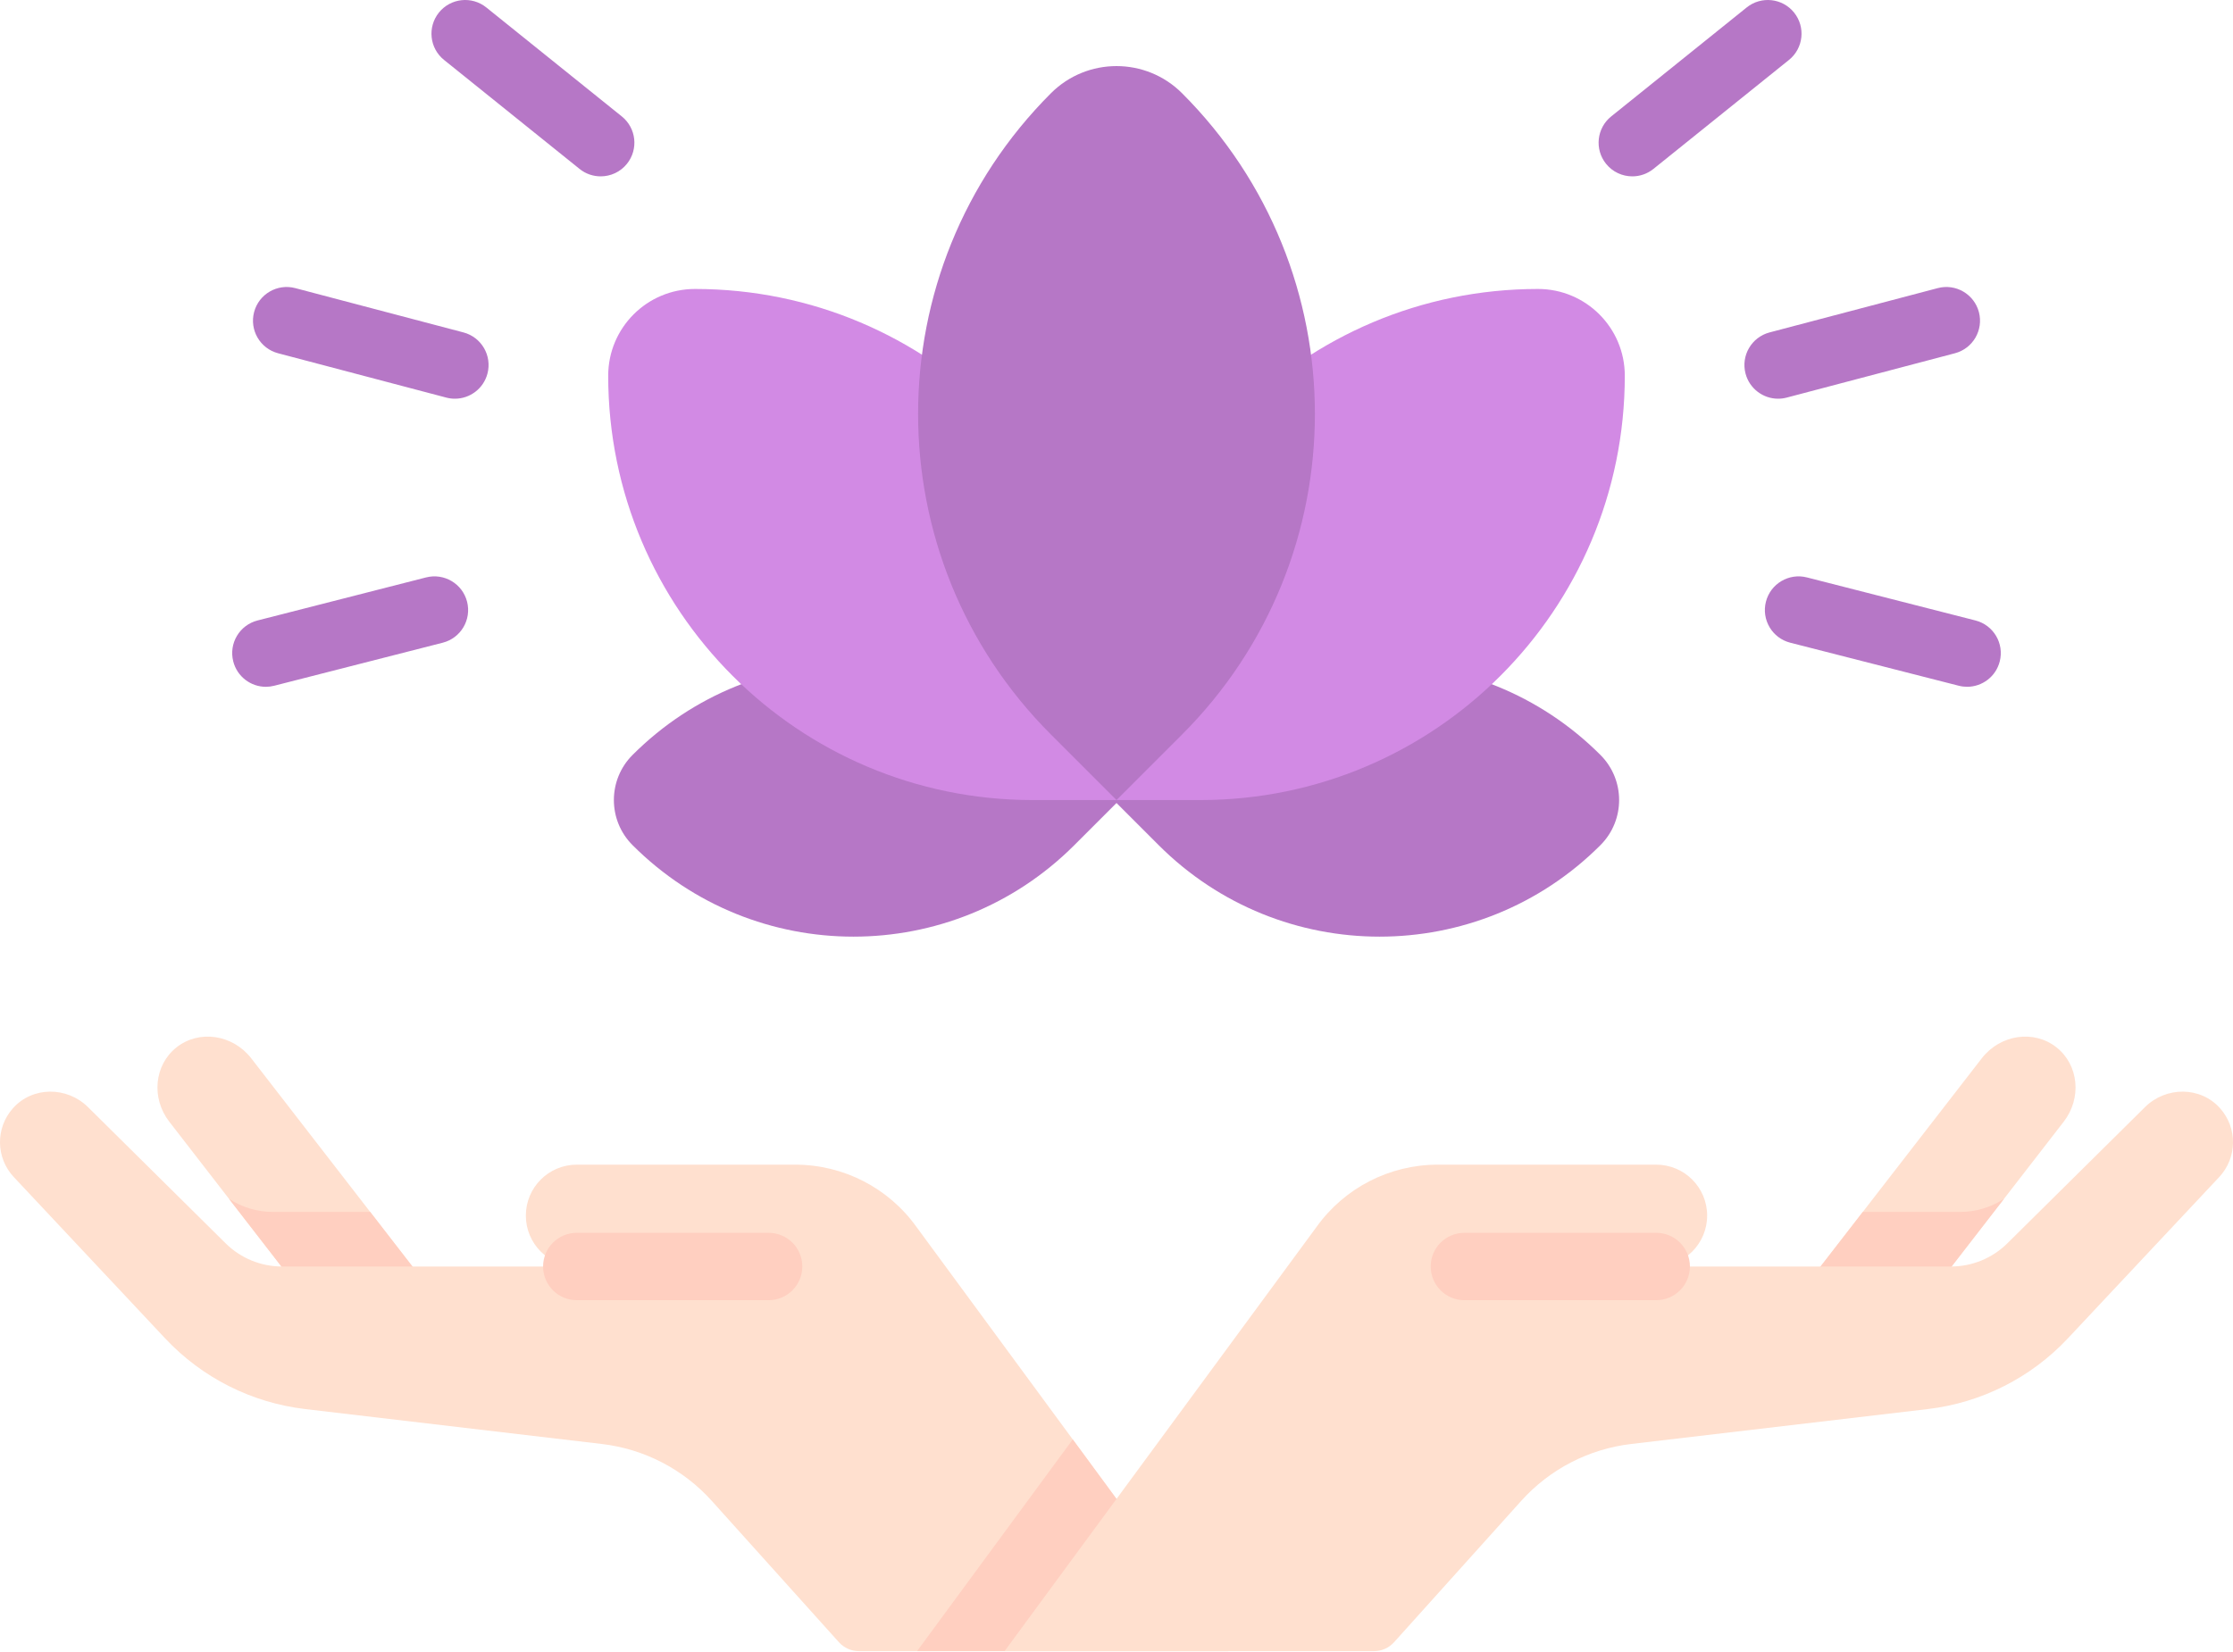 <svg xmlns="http://www.w3.org/2000/svg" width="100" height="74" viewBox="0 0 100 74" fill="none"><g id="Group"><path id="Vector" d="M16.653 61.963L20.283 59.073L18.372 56.605L11.254 47.41C10.421 46.334 8.911 46.114 7.899 46.92C6.907 47.71 6.765 49.191 7.581 50.245L12.516 56.62L16.653 61.963Z" fill="#FFE0CF"></path><path id="Vector_2" d="M12.517 56.62L10.259 53.704C10.837 54.08 11.515 54.286 12.214 54.286H16.577L18.372 56.605L20.283 59.073L17.628 61.187L15.894 60.983L12.517 56.62Z" fill="#FFCFC0"></path><path id="Vector_3" d="M0.577 49.646C1.455 48.657 3 48.661 3.94 49.592L10.106 55.695C10.777 56.359 11.683 56.732 12.627 56.732H25.83C24.57 56.732 23.549 55.71 23.549 54.451C23.549 53.191 24.57 52.17 25.83 52.17H35.615C37.765 52.17 39.784 53.205 41.037 54.952L55.013 73.962H38.468C38.126 73.962 37.799 73.817 37.569 73.562L31.877 67.232C30.6 65.812 28.849 64.905 26.952 64.682L13.669 63.118C11.271 62.836 9.05 61.715 7.398 59.954L0.618 52.725C-0.186 51.868 -0.212 50.535 0.577 49.646Z" fill="#FFE0CF"></path><path id="Vector_4" d="M41.068 73.962H55.013L48.041 64.478L41.068 73.962Z" fill="#FFCFC0"></path><g id="Group_2"><path id="Vector_5" d="M34.421 58.241H25.83C24.996 58.241 24.321 57.565 24.321 56.732C24.321 55.898 24.996 55.223 25.83 55.223H34.421C35.254 55.223 35.93 55.898 35.93 56.732C35.93 57.565 35.254 58.241 34.421 58.241Z" fill="#FFCFC0"></path></g><path id="Vector_6" d="M83.347 61.963L79.717 59.073L81.627 56.605L88.746 47.41C89.579 46.334 91.088 46.114 92.101 46.92C93.093 47.71 93.235 49.191 92.419 50.245L87.484 56.62L83.347 61.963Z" fill="#FFE0CF"></path><path id="Vector_7" d="M87.484 56.62L89.741 53.704C89.163 54.08 88.485 54.286 87.786 54.286H83.423L81.627 56.605L79.717 59.073L82.372 61.187L84.106 60.983L87.484 56.62Z" fill="#FFCFC0"></path><path id="Vector_8" d="M99.423 49.646C98.545 48.657 97 48.661 96.059 49.592L89.894 55.695C89.222 56.359 88.317 56.732 87.372 56.732H74.17C75.43 56.732 76.451 55.71 76.451 54.451C76.451 53.191 75.43 52.17 74.17 52.17H64.385C62.235 52.17 60.216 53.205 58.963 54.952L44.987 73.962H61.532C61.874 73.962 62.201 73.817 62.43 73.562L68.123 67.232C69.4 65.812 71.151 64.905 73.048 64.682L86.331 63.118C88.729 62.836 90.95 61.715 92.602 59.954L99.382 52.725C100.186 51.868 100.212 50.535 99.423 49.646Z" fill="#FFE0CF"></path><g id="Group_3"><path id="Vector_9" d="M74.17 58.241H65.579C64.746 58.241 64.071 57.565 64.071 56.732C64.071 55.898 64.746 55.223 65.579 55.223H74.17C75.004 55.223 75.679 55.898 75.679 56.732C75.679 57.565 75.004 58.241 74.17 58.241Z" fill="#FFCFC0"></path></g><g id="Group_4"><g id="Group_5"><g id="Group_6"><path id="Vector_10" d="M26.9 7.9C26.568 7.9 26.234 7.792 25.955 7.567L19.886 2.685C19.236 2.163 19.133 1.213 19.656 0.563C20.178 -0.086 21.128 -0.189 21.777 0.333L27.847 5.216C28.496 5.738 28.599 6.688 28.077 7.337C27.779 7.708 27.341 7.9 26.9 7.9Z" fill="#B677C6"></path></g><g id="Group_7"><path id="Vector_11" d="M20.372 17.86C20.244 17.86 20.115 17.844 19.986 17.81L12.454 15.824C11.648 15.612 11.167 14.786 11.379 13.98C11.592 13.174 12.416 12.693 13.223 12.906L20.756 14.891C21.561 15.104 22.042 15.929 21.83 16.735C21.652 17.412 21.041 17.86 20.372 17.86Z" fill="#B677C6"></path></g><g id="Group_8"><path id="Vector_12" d="M11.907 30.765C11.234 30.765 10.62 30.311 10.446 29.628C10.239 28.821 10.727 27.999 11.534 27.793L19.081 25.865C19.89 25.659 20.711 26.146 20.917 26.953C21.123 27.761 20.636 28.583 19.828 28.789L12.281 30.717C12.156 30.749 12.03 30.765 11.907 30.765Z" fill="#B677C6"></path></g></g><g id="Group_9"><g id="Group_10"><path id="Vector_13" d="M73.1 7.9C72.659 7.9 72.221 7.708 71.923 7.337C71.401 6.688 71.504 5.738 72.153 5.216L78.223 0.333C78.872 -0.189 79.822 -0.086 80.344 0.563C80.867 1.213 80.764 2.163 80.114 2.685L74.045 7.567C73.766 7.791 73.432 7.9 73.1 7.9Z" fill="#B677C6"></path></g><g id="Group_11"><path id="Vector_14" d="M79.628 17.86C78.96 17.86 78.349 17.412 78.17 16.735C77.958 15.929 78.439 15.104 79.245 14.891L86.777 12.906C87.583 12.693 88.408 13.174 88.621 13.98C88.833 14.786 88.352 15.612 87.546 15.824L80.014 17.81C79.885 17.844 79.756 17.86 79.628 17.86Z" fill="#B677C6"></path></g><g id="Group_12"><path id="Vector_15" d="M88.093 30.764C87.969 30.764 87.844 30.749 87.719 30.717L80.171 28.789C79.364 28.583 78.877 27.761 79.083 26.953C79.29 26.146 80.111 25.659 80.919 25.865L88.466 27.793C89.273 27.999 89.761 28.821 89.554 29.628C89.38 30.311 88.766 30.764 88.093 30.764Z" fill="#B677C6"></path></g></g></g><path id="Vector_16" d="M50.132 35.838L48.11 37.859C42.648 43.322 33.791 43.322 28.329 37.859C27.212 36.743 27.212 34.932 28.329 33.816C33.791 28.354 42.648 28.354 48.11 33.816L50.132 35.838Z" fill="#B677C6"></path><path id="Vector_17" d="M50.131 35.838H46.246C35.747 35.838 27.237 27.327 27.237 16.829C27.237 14.683 28.977 12.944 31.123 12.944C41.621 12.944 50.131 21.454 50.131 31.952V35.838H50.131Z" fill="#D28AE4"></path><path id="Vector_18" d="M49.869 35.838L51.89 37.859C57.353 43.322 66.209 43.322 71.671 37.859C72.788 36.743 72.788 34.932 71.671 33.816C66.209 28.354 57.353 28.354 51.89 33.816L49.869 35.838Z" fill="#B677C6"></path><path id="Vector_19" d="M49.869 35.838H53.754C64.253 35.838 72.763 27.327 72.763 16.829C72.763 14.683 71.023 12.944 68.877 12.944C58.379 12.944 49.869 21.454 49.869 31.952V35.838H49.869Z" fill="#D28AE4"></path><path id="Vector_20" d="M50 35.838L47.064 32.902C39.132 24.97 39.132 12.109 47.064 4.176C48.686 2.555 51.315 2.555 52.936 4.176C60.868 12.109 60.868 24.97 52.936 32.902L50 35.838Z" fill="#B677C6"></path></g></svg>